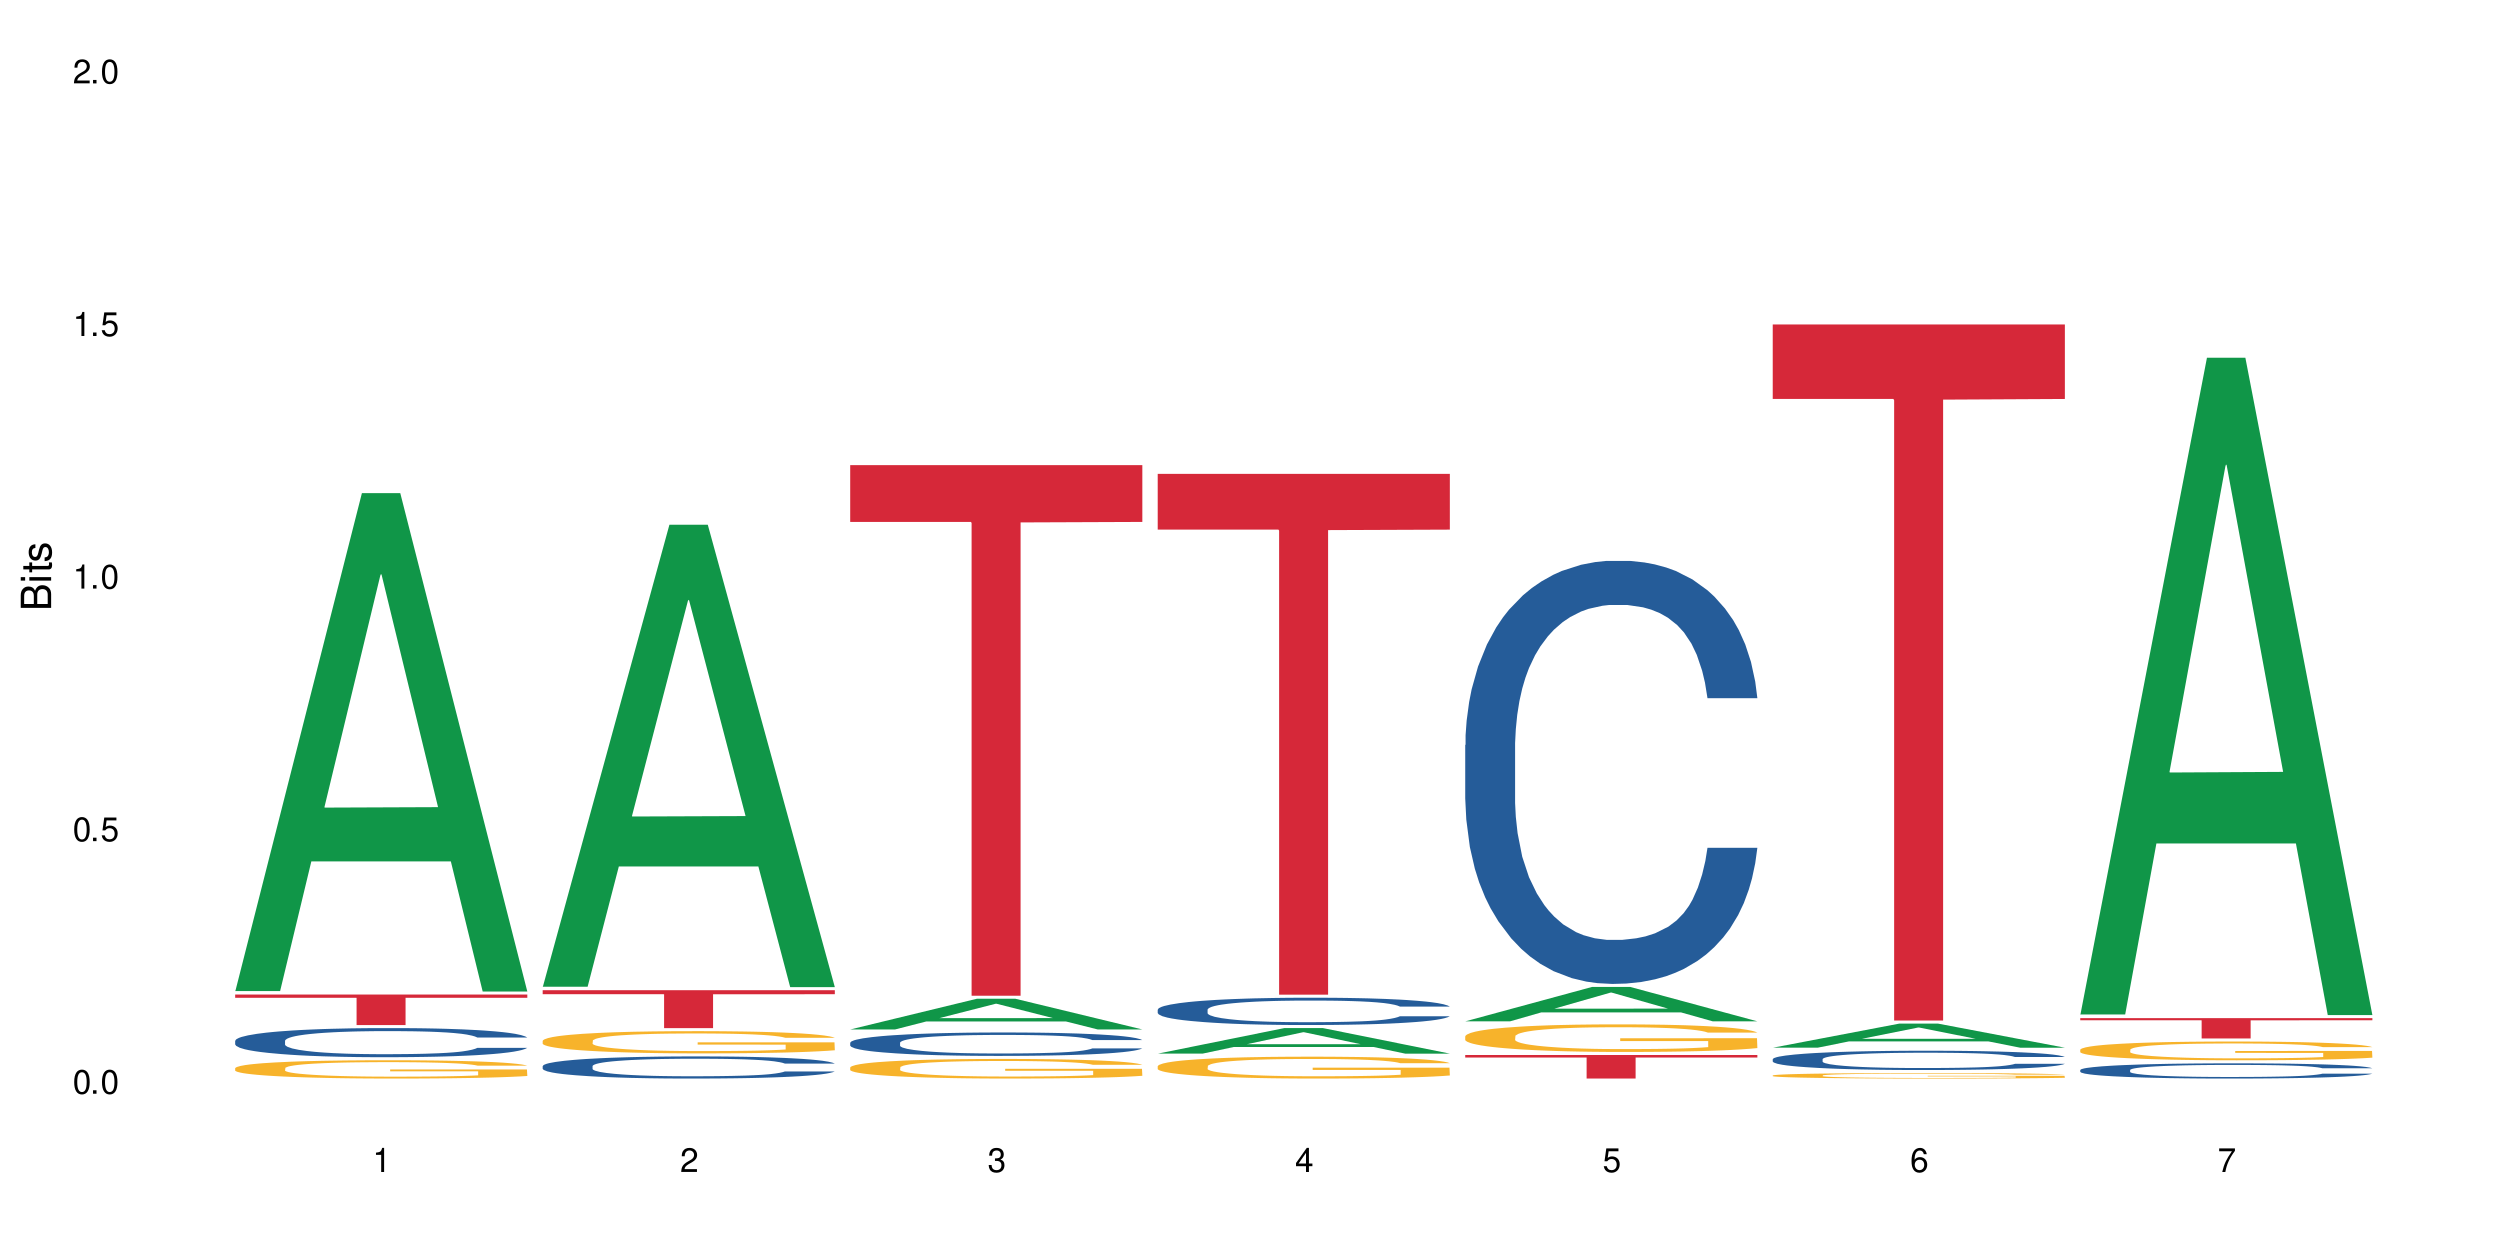 <?xml version="1.0" encoding="UTF-8"?>
<svg xmlns="http://www.w3.org/2000/svg" xmlns:xlink="http://www.w3.org/1999/xlink" width="720" height="360" viewBox="0 0 720 360">
<defs>
<g>
<g id="glyph-0-0">
</g>
<g id="glyph-0-1">
<path d="M 2.641 -6.938 C 2 -6.938 1.422 -6.656 1.078 -6.172 C 0.641 -5.562 0.406 -4.641 0.406 -3.359 C 0.406 -1.016 1.188 0.219 2.641 0.219 C 4.078 0.219 4.859 -1.016 4.859 -3.297 C 4.859 -4.641 4.656 -5.547 4.203 -6.172 C 3.844 -6.656 3.281 -6.938 2.641 -6.938 Z M 2.641 -6.188 C 3.547 -6.188 4 -5.25 4 -3.375 C 4 -1.406 3.562 -0.484 2.625 -0.484 C 1.734 -0.484 1.281 -1.438 1.281 -3.344 C 1.281 -5.25 1.734 -6.188 2.641 -6.188 Z M 2.641 -6.188 "/>
</g>
<g id="glyph-0-2">
<path d="M 1.828 -1 L 0.828 -1 L 0.828 0 L 1.828 0 Z M 1.828 -1 "/>
</g>
<g id="glyph-0-3">
<path d="M 4.562 -6.797 L 1.062 -6.797 L 0.547 -3.094 L 1.328 -3.094 C 1.719 -3.562 2.047 -3.734 2.578 -3.734 C 3.484 -3.734 4.062 -3.109 4.062 -2.094 C 4.062 -1.125 3.484 -0.531 2.578 -0.531 C 1.828 -0.531 1.375 -0.906 1.188 -1.672 L 0.328 -1.672 C 0.453 -1.109 0.547 -0.844 0.75 -0.594 C 1.125 -0.078 1.828 0.219 2.594 0.219 C 3.969 0.219 4.922 -0.781 4.922 -2.219 C 4.922 -3.562 4.031 -4.484 2.719 -4.484 C 2.25 -4.484 1.859 -4.359 1.469 -4.062 L 1.734 -5.969 L 4.562 -5.969 Z M 4.562 -6.797 "/>
</g>
<g id="glyph-0-4">
<path d="M 2.484 -4.938 L 2.484 0 L 3.328 0 L 3.328 -6.938 L 2.766 -6.938 C 2.469 -5.875 2.281 -5.734 0.984 -5.562 L 0.984 -4.938 Z M 2.484 -4.938 "/>
</g>
<g id="glyph-0-5">
<path d="M 4.859 -0.828 L 1.281 -0.828 C 1.359 -1.406 1.672 -1.781 2.5 -2.281 L 3.469 -2.828 C 4.406 -3.344 4.906 -4.062 4.906 -4.906 C 4.906 -5.484 4.672 -6.031 4.266 -6.406 C 3.859 -6.766 3.375 -6.938 2.719 -6.938 C 1.859 -6.938 1.219 -6.625 0.844 -6.031 C 0.609 -5.672 0.5 -5.234 0.484 -4.531 L 1.328 -4.531 C 1.359 -5.016 1.406 -5.281 1.531 -5.516 C 1.75 -5.938 2.188 -6.203 2.703 -6.203 C 3.469 -6.203 4.031 -5.641 4.031 -4.891 C 4.031 -4.344 3.719 -3.859 3.125 -3.516 L 2.234 -3 C 0.812 -2.172 0.406 -1.531 0.328 -0.016 L 4.859 -0.016 Z M 4.859 -0.828 "/>
</g>
<g id="glyph-0-6">
<path d="M 2.125 -3.188 L 2.578 -3.188 C 3.5 -3.188 3.984 -2.766 3.984 -1.922 C 3.984 -1.062 3.469 -0.531 2.594 -0.531 C 1.656 -0.531 1.203 -1 1.156 -2.016 L 0.312 -2.016 C 0.344 -1.453 0.438 -1.094 0.609 -0.781 C 0.953 -0.109 1.625 0.219 2.547 0.219 C 3.953 0.219 4.859 -0.625 4.859 -1.938 C 4.859 -2.828 4.516 -3.297 3.703 -3.594 C 4.344 -3.844 4.656 -4.328 4.656 -5.031 C 4.656 -6.219 3.875 -6.938 2.578 -6.938 C 1.203 -6.938 0.484 -6.172 0.453 -4.703 L 1.297 -4.703 C 1.312 -5.125 1.344 -5.359 1.453 -5.578 C 1.641 -5.969 2.062 -6.203 2.594 -6.203 C 3.344 -6.203 3.797 -5.75 3.797 -5 C 3.797 -4.516 3.609 -4.219 3.25 -4.047 C 3.016 -3.953 2.703 -3.922 2.125 -3.906 Z M 2.125 -3.188 "/>
</g>
<g id="glyph-0-7">
<path d="M 3.141 -1.672 L 3.141 0 L 3.984 0 L 3.984 -1.672 L 4.984 -1.672 L 4.984 -2.438 L 3.984 -2.438 L 3.984 -6.938 L 3.359 -6.938 L 0.266 -2.578 L 0.266 -1.672 Z M 3.141 -2.438 L 1 -2.438 L 3.141 -5.5 Z M 3.141 -2.438 "/>
</g>
<g id="glyph-0-8">
<path d="M 4.781 -5.125 C 4.609 -6.266 3.891 -6.938 2.844 -6.938 C 2.094 -6.938 1.422 -6.578 1.031 -5.953 C 0.594 -5.266 0.406 -4.422 0.406 -3.172 C 0.406 -2 0.578 -1.25 0.984 -0.641 C 1.359 -0.078 1.953 0.219 2.703 0.219 C 3.984 0.219 4.922 -0.75 4.922 -2.094 C 4.922 -3.375 4.062 -4.281 2.844 -4.281 C 2.172 -4.281 1.641 -4.031 1.281 -3.516 C 1.281 -5.234 1.828 -6.188 2.797 -6.188 C 3.391 -6.188 3.797 -5.797 3.938 -5.125 Z M 2.734 -3.531 C 3.547 -3.531 4.062 -2.953 4.062 -2.031 C 4.062 -1.156 3.484 -0.531 2.703 -0.531 C 1.922 -0.531 1.328 -1.188 1.328 -2.078 C 1.328 -2.938 1.906 -3.531 2.734 -3.531 Z M 2.734 -3.531 "/>
</g>
<g id="glyph-0-9">
<path d="M 4.984 -6.797 L 0.438 -6.797 L 0.438 -5.969 L 4.109 -5.969 C 2.5 -3.656 1.828 -2.234 1.328 0 L 2.219 0 C 2.594 -2.172 3.453 -4.047 4.984 -6.094 Z M 4.984 -6.797 "/>
</g>
<g id="glyph-1-0">
</g>
<g id="glyph-1-1">
<path d="M 0 -0.953 L 0 -4.891 C 0 -5.719 -0.234 -6.344 -0.734 -6.797 C -1.188 -7.234 -1.812 -7.469 -2.5 -7.469 C -3.547 -7.469 -4.188 -7 -4.625 -5.875 C -4.984 -6.688 -5.625 -7.094 -6.531 -7.094 C -7.172 -7.094 -7.734 -6.859 -8.141 -6.391 C -8.562 -5.922 -8.75 -5.344 -8.75 -4.5 L -8.75 -0.953 Z M -4.984 -2.062 L -7.766 -2.062 L -7.766 -4.219 C -7.766 -4.844 -7.688 -5.203 -7.453 -5.5 C -7.219 -5.812 -6.859 -5.969 -6.375 -5.969 C -5.891 -5.969 -5.531 -5.812 -5.297 -5.5 C -5.062 -5.203 -4.984 -4.844 -4.984 -4.219 Z M -0.984 -2.062 L -4 -2.062 L -4 -4.781 C -4 -5.766 -3.438 -6.359 -2.484 -6.359 C -1.547 -6.359 -0.984 -5.766 -0.984 -4.781 Z M -0.984 -2.062 "/>
</g>
<g id="glyph-1-2">
<path d="M -6.281 -1.797 L -6.281 -0.797 L 0 -0.797 L 0 -1.797 Z M -8.75 -1.797 L -8.75 -0.797 L -7.484 -0.797 L -7.484 -1.797 Z M -8.75 -1.797 "/>
</g>
<g id="glyph-1-3">
<path d="M -6.281 -3.047 L -6.281 -2.016 L -8.016 -2.016 L -8.016 -1.016 L -6.281 -1.016 L -6.281 -0.172 L -5.469 -0.172 L -5.469 -1.016 L -0.719 -1.016 C -0.078 -1.016 0.281 -1.453 0.281 -2.234 C 0.281 -2.5 0.25 -2.719 0.188 -3.047 L -0.641 -3.047 C -0.609 -2.906 -0.594 -2.766 -0.594 -2.562 C -0.594 -2.141 -0.719 -2.016 -1.156 -2.016 L -5.469 -2.016 L -5.469 -3.047 Z M -6.281 -3.047 "/>
</g>
<g id="glyph-1-4">
<path d="M -4.531 -5.25 C -5.766 -5.25 -6.469 -4.422 -6.469 -2.969 C -6.469 -1.516 -5.719 -0.562 -4.547 -0.562 C -3.562 -0.562 -3.094 -1.062 -2.734 -2.562 L -2.516 -3.484 C -2.344 -4.188 -2.094 -4.469 -1.641 -4.469 C -1.047 -4.469 -0.641 -3.875 -0.641 -3 C -0.641 -2.453 -0.797 -2 -1.062 -1.75 C -1.25 -1.594 -1.422 -1.531 -1.875 -1.469 L -1.875 -0.406 C -0.422 -0.453 0.281 -1.266 0.281 -2.922 C 0.281 -4.5 -0.5 -5.516 -1.719 -5.516 C -2.656 -5.516 -3.172 -4.984 -3.469 -3.734 L -3.703 -2.766 C -3.891 -1.953 -4.156 -1.609 -4.594 -1.609 C -5.188 -1.609 -5.547 -2.125 -5.547 -2.938 C -5.547 -3.75 -5.203 -4.172 -4.531 -4.203 Z M -4.531 -5.25 "/>
</g>
</g>
</defs>
<rect x="-72" y="-36" width="864" height="432" fill="rgb(100%, 100%, 100%)" fill-opacity="1"/>
<path fill-rule="nonzero" fill="rgb(6.275%, 58.824%, 28.235%)" fill-opacity="1" d="M 67.73 285.418 L 67.82 285.285 L 104.227 142.031 L 115.281 142.031 L 151.867 285.555 L 139.012 285.555 L 129.844 248.09 L 89.664 248.09 L 80.676 285.418 L 67.73 285.418 L 93.527 232.59 L 126.156 232.457 L 109.887 165.48 L 109.707 165.344 L 109.527 165.75 L 93.438 232.457 L 93.527 232.59 Z M 67.73 285.418 "/>
<path fill-rule="nonzero" fill="rgb(14.51%, 36.078%, 60%)" fill-opacity="1" d="M 67.73 299.738 L 67.832 299.73 L 67.832 299.547 L 68.141 299.258 L 68.859 298.891 L 69.578 298.637 L 71.426 298.184 L 73.988 297.746 L 76.656 297.41 L 78.605 297.211 L 80.352 297.059 L 84.352 296.773 L 86.918 296.629 L 89.688 296.5 L 93.074 296.367 L 95.535 296.293 L 101.078 296.168 L 105.18 296.117 L 108.363 296.094 L 115.238 296.094 L 119.34 296.121 L 122.316 296.16 L 125.598 296.223 L 128.371 296.293 L 133.191 296.461 L 137.5 296.676 L 139.449 296.797 L 142.527 297.035 L 144.891 297.266 L 146.531 297.465 L 148.379 297.746 L 150.02 298.094 L 151.25 298.484 L 151.867 298.812 L 137.5 298.812 L 136.785 298.508 L 135.961 298.27 L 134.422 297.953 L 132.883 297.73 L 130.73 297.512 L 128.781 297.363 L 126.113 297.219 L 123.754 297.125 L 121.289 297.059 L 118.93 297.012 L 114.414 296.965 L 109.184 296.965 L 107.234 296.98 L 103.23 297.043 L 101.078 297.098 L 98 297.203 L 95.844 297.305 L 93.281 297.457 L 91.535 297.586 L 89.379 297.785 L 87.84 297.961 L 86.098 298.215 L 85.07 298.406 L 84.148 298.621 L 83.328 298.875 L 82.711 299.141 L 82.301 299.426 L 82.094 299.703 L 82.094 300.891 L 82.301 301.164 L 82.812 301.488 L 84.148 301.953 L 86.098 302.359 L 88.355 302.684 L 90.508 302.914 L 91.742 303.02 L 93.383 303.141 L 95.945 303.297 L 99.641 303.449 L 101.797 303.512 L 105.078 303.57 L 108.465 303.602 L 112.98 303.602 L 116.98 303.57 L 119.648 303.535 L 122.418 303.473 L 126.215 303.34 L 128.574 303.219 L 130.629 303.074 L 132.168 302.93 L 133.191 302.805 L 134.73 302.566 L 135.961 302.309 L 136.887 302.039 L 137.5 301.777 L 151.867 301.777 L 151.25 302.086 L 150.328 302.383 L 149.402 302.605 L 147.969 302.875 L 146.324 303.113 L 143.965 303.379 L 142.016 303.555 L 139.449 303.746 L 137.09 303.895 L 134.527 304.023 L 130.73 304.176 L 128.266 304.254 L 125.598 304.324 L 122.418 304.383 L 118.418 304.438 L 114.109 304.469 L 110.105 304.477 L 105.797 304.461 L 102.617 304.43 L 98.41 304.359 L 93.176 304.223 L 89.379 304.078 L 86.406 303.934 L 83.84 303.777 L 80.969 303.57 L 77.273 303.234 L 75.016 302.973 L 73.477 302.758 L 71.734 302.461 L 70.5 302.191 L 69.066 301.762 L 68.039 301.219 L 67.73 300.797 Z M 67.73 299.738 "/>
<path fill-rule="nonzero" fill="rgb(96.863%, 70.196%, 16.863%)" fill-opacity="1" d="M 67.73 307.609 L 67.832 307.602 L 67.832 307.508 L 68.242 307.289 L 69.27 306.992 L 70.605 306.746 L 72.039 306.551 L 72.965 306.453 L 74.504 306.309 L 75.836 306.199 L 79.223 305.984 L 83.531 305.781 L 85.891 305.695 L 88.559 305.613 L 92.355 305.523 L 94.102 305.488 L 99.438 305.41 L 105.488 305.363 L 112.16 305.348 L 115.238 305.352 L 119.441 305.371 L 125.188 305.426 L 128.473 305.473 L 131.039 305.523 L 133.707 305.586 L 136.988 305.68 L 140.066 305.797 L 142.527 305.91 L 144.992 306.055 L 147.043 306.211 L 148.789 306.379 L 150.328 306.582 L 151.25 306.75 L 151.867 306.918 L 137.605 306.918 L 136.785 306.75 L 135.859 306.621 L 134.32 306.461 L 132.781 306.344 L 131.242 306.254 L 128.371 306.129 L 125.906 306.051 L 122.828 305.984 L 119.855 305.941 L 116.469 305.91 L 114.414 305.902 L 108.977 305.902 L 104.055 305.938 L 101.18 305.973 L 99.129 306.012 L 96.254 306.086 L 94.512 306.145 L 93.484 306.18 L 90.406 306.332 L 88.355 306.465 L 87.227 306.559 L 85.789 306.703 L 84.762 306.832 L 83.633 307.023 L 83.02 307.168 L 82.199 307.496 L 82.094 308.363 L 82.402 308.547 L 83.02 308.746 L 83.84 308.918 L 85.07 309.102 L 86.301 309.242 L 88.457 309.43 L 90.305 309.555 L 91.742 309.637 L 94.512 309.766 L 95.641 309.809 L 98.309 309.898 L 101.078 309.965 L 104.465 310.023 L 107.027 310.051 L 111.133 310.074 L 116.363 310.074 L 122.52 310.047 L 126.422 310.008 L 129.09 309.969 L 130.832 309.934 L 132.988 309.883 L 134.527 309.832 L 135.961 309.781 L 137.707 309.699 L 137.707 308.547 L 112.363 308.543 L 112.363 308.004 L 151.762 308 L 151.867 309.883 L 149.711 310.012 L 147.043 310.137 L 144.48 310.234 L 141.812 310.316 L 138.016 310.406 L 134.938 310.465 L 130.215 310.531 L 125.906 310.574 L 121.395 310.605 L 117.391 310.621 L 112.672 310.625 L 108.465 310.613 L 103.949 310.586 L 100.359 310.547 L 97.074 310.5 L 93.793 310.438 L 89.688 310.336 L 87.02 310.254 L 84.25 310.152 L 81.48 310.031 L 79.016 309.902 L 77.375 309.801 L 75.734 309.684 L 73.988 309.539 L 72.348 309.375 L 71.117 309.227 L 69.988 309.059 L 69.168 308.898 L 68.348 308.684 L 67.938 308.508 L 67.73 308.359 Z M 67.73 307.609 "/>
<path fill-rule="nonzero" fill="rgb(83.922%, 15.686%, 22.353%)" fill-opacity="1" d="M 67.73 286.426 L 151.867 286.426 L 151.867 287.367 L 116.801 287.375 L 116.801 295.219 L 102.695 295.219 L 102.695 287.383 L 102.488 287.367 L 67.73 287.367 Z M 67.73 286.426 "/>
<path fill-rule="nonzero" fill="rgb(6.275%, 58.824%, 28.235%)" fill-opacity="1" d="M 156.293 284.172 L 156.383 284.043 L 192.789 151.129 L 203.844 151.129 L 240.43 284.297 L 227.574 284.297 L 218.406 249.535 L 178.227 249.535 L 169.238 284.172 L 156.293 284.172 L 182.094 235.152 L 214.723 235.027 L 198.453 172.883 L 198.273 172.758 L 198.094 173.133 L 182.004 235.027 L 182.094 235.152 Z M 156.293 284.172 "/>
<path fill-rule="nonzero" fill="rgb(14.51%, 36.078%, 60%)" fill-opacity="1" d="M 156.293 307.023 L 156.398 307.016 L 156.398 306.879 L 156.703 306.656 L 157.422 306.375 L 158.141 306.184 L 159.988 305.84 L 162.555 305.508 L 165.223 305.254 L 167.172 305.102 L 168.914 304.984 L 172.918 304.77 L 175.48 304.656 L 178.25 304.559 L 181.637 304.461 L 184.102 304.402 L 189.641 304.309 L 193.746 304.266 L 196.926 304.25 L 203.801 304.25 L 207.902 304.273 L 210.879 304.301 L 214.164 304.348 L 216.934 304.402 L 221.754 304.531 L 226.066 304.691 L 228.016 304.785 L 231.094 304.965 L 233.453 305.141 L 235.094 305.293 L 236.941 305.508 L 238.582 305.77 L 239.812 306.066 L 240.43 306.316 L 226.066 306.316 L 225.348 306.086 L 224.527 305.906 L 222.988 305.664 L 221.449 305.496 L 219.293 305.328 L 217.344 305.219 L 214.676 305.105 L 212.316 305.035 L 209.855 304.984 L 207.492 304.949 L 202.98 304.914 L 197.746 304.914 L 195.797 304.926 L 191.797 304.973 L 189.641 305.012 L 186.562 305.094 L 184.406 305.172 L 181.844 305.285 L 180.098 305.387 L 177.945 305.539 L 176.406 305.672 L 174.66 305.863 L 173.633 306.008 L 172.711 306.172 L 171.891 306.363 L 171.273 306.57 L 170.863 306.785 L 170.66 306.992 L 170.66 307.898 L 170.863 308.105 L 171.379 308.352 L 172.711 308.707 L 174.66 309.016 L 176.918 309.262 L 179.074 309.434 L 180.305 309.516 L 181.945 309.609 L 184.512 309.727 L 188.203 309.844 L 190.359 309.891 L 193.641 309.938 L 197.027 309.961 L 201.543 309.961 L 205.543 309.938 L 208.211 309.906 L 210.98 309.859 L 214.777 309.762 L 217.137 309.668 L 219.191 309.559 L 220.73 309.445 L 221.754 309.355 L 223.293 309.172 L 224.527 308.977 L 225.449 308.77 L 226.066 308.574 L 240.43 308.574 L 239.812 308.805 L 238.891 309.035 L 237.969 309.203 L 236.531 309.406 L 234.891 309.586 L 232.527 309.789 L 230.578 309.926 L 228.016 310.07 L 225.656 310.18 L 223.09 310.281 L 219.293 310.398 L 216.832 310.457 L 214.164 310.508 L 210.98 310.555 L 206.98 310.594 L 202.672 310.617 L 198.668 310.625 L 194.359 310.613 L 191.18 310.59 L 186.973 310.535 L 181.738 310.434 L 177.945 310.32 L 174.969 310.211 L 172.402 310.094 L 169.531 309.938 L 165.836 309.68 L 163.578 309.48 L 162.039 309.32 L 160.297 309.09 L 159.066 308.887 L 157.629 308.562 L 156.602 308.148 L 156.293 307.828 Z M 156.293 307.023 "/>
<path fill-rule="nonzero" fill="rgb(96.863%, 70.196%, 16.863%)" fill-opacity="1" d="M 156.293 299.715 L 156.398 299.711 L 156.398 299.594 L 156.809 299.328 L 157.832 298.965 L 159.168 298.668 L 160.605 298.434 L 161.527 298.312 L 163.066 298.137 L 164.398 298.008 L 167.785 297.742 L 172.094 297.5 L 174.457 297.395 L 177.121 297.293 L 180.918 297.184 L 182.664 297.141 L 188 297.047 L 194.051 296.988 L 200.723 296.973 L 203.801 296.977 L 208.008 297 L 213.754 297.066 L 217.035 297.125 L 219.602 297.184 L 222.27 297.258 L 225.551 297.375 L 228.629 297.516 L 231.094 297.656 L 233.555 297.832 L 235.605 298.02 L 237.352 298.223 L 238.891 298.469 L 239.812 298.676 L 240.43 298.879 L 226.168 298.879 L 225.348 298.676 L 224.422 298.516 L 222.883 298.324 L 221.344 298.184 L 219.805 298.07 L 216.934 297.918 L 214.473 297.824 L 211.395 297.742 L 208.418 297.691 L 205.031 297.656 L 202.98 297.645 L 197.543 297.645 L 192.617 297.684 L 189.742 297.73 L 187.691 297.777 L 184.816 297.867 L 183.074 297.938 L 182.047 297.984 L 178.969 298.164 L 176.918 298.328 L 175.789 298.441 L 174.352 298.617 L 173.328 298.773 L 172.199 299.008 L 171.582 299.184 L 170.762 299.582 L 170.66 300.633 L 170.965 300.855 L 171.582 301.098 L 172.402 301.305 L 173.633 301.527 L 174.867 301.699 L 177.02 301.926 L 178.867 302.078 L 180.305 302.18 L 183.074 302.336 L 184.203 302.391 L 186.871 302.496 L 189.641 302.574 L 193.027 302.645 L 195.59 302.68 L 199.695 302.711 L 204.93 302.711 L 211.086 302.676 L 214.984 302.629 L 217.652 302.582 L 219.395 302.539 L 221.551 302.477 L 223.09 302.418 L 224.527 302.355 L 226.27 302.254 L 226.27 300.855 L 200.926 300.852 L 200.926 300.195 L 240.328 300.188 L 240.43 302.477 L 238.273 302.633 L 235.605 302.785 L 233.043 302.902 L 230.375 303.004 L 226.578 303.113 L 223.5 303.184 L 218.781 303.266 L 214.473 303.32 L 209.957 303.355 L 205.953 303.371 L 201.234 303.379 L 197.027 303.367 L 192.512 303.332 L 188.922 303.285 L 185.641 303.227 L 182.355 303.148 L 178.25 303.027 L 175.582 302.926 L 172.812 302.805 L 170.043 302.656 L 167.582 302.5 L 165.938 302.379 L 164.297 302.238 L 162.555 302.062 L 160.91 301.863 L 159.68 301.68 L 158.551 301.477 L 157.73 301.285 L 156.91 301.02 L 156.5 300.809 L 156.293 300.629 Z M 156.293 299.715 "/>
<path fill-rule="nonzero" fill="rgb(83.922%, 15.686%, 22.353%)" fill-opacity="1" d="M 156.293 285.168 L 240.43 285.168 L 240.43 286.336 L 205.363 286.348 L 205.363 296.098 L 191.258 296.098 L 191.258 286.359 L 191.051 286.336 L 156.293 286.336 Z M 156.293 285.168 "/>
<path fill-rule="nonzero" fill="rgb(6.275%, 58.824%, 28.235%)" fill-opacity="1" d="M 244.859 296.477 L 244.949 296.469 L 281.352 287.637 L 292.41 287.637 L 328.992 296.484 L 316.141 296.484 L 306.969 294.176 L 266.789 294.176 L 257.801 296.477 L 244.859 296.477 L 270.656 293.223 L 303.285 293.211 L 287.016 289.082 L 286.836 289.074 L 286.656 289.102 L 270.566 293.211 L 270.656 293.223 Z M 244.859 296.477 "/>
<path fill-rule="nonzero" fill="rgb(14.51%, 36.078%, 60%)" fill-opacity="1" d="M 244.859 300.293 L 244.961 300.285 L 244.961 300.137 L 245.27 299.902 L 245.988 299.609 L 246.703 299.406 L 248.551 299.039 L 251.117 298.691 L 253.785 298.418 L 255.734 298.258 L 257.477 298.137 L 261.48 297.906 L 264.043 297.789 L 266.816 297.684 L 270.199 297.578 L 272.664 297.52 L 278.203 297.418 L 282.309 297.375 L 285.488 297.359 L 292.363 297.359 L 296.469 297.383 L 299.441 297.414 L 302.727 297.465 L 305.496 297.52 L 310.32 297.652 L 314.629 297.828 L 316.578 297.926 L 319.656 298.117 L 322.016 298.301 L 323.656 298.461 L 325.504 298.691 L 327.145 298.969 L 328.379 299.281 L 328.992 299.547 L 314.629 299.547 L 313.91 299.301 L 313.09 299.109 L 311.551 298.855 L 310.012 298.676 L 307.855 298.5 L 305.906 298.383 L 303.238 298.266 L 300.879 298.191 L 298.418 298.137 L 296.059 298.098 L 291.543 298.062 L 286.309 298.062 L 284.359 298.074 L 280.359 298.121 L 278.203 298.164 L 275.125 298.25 L 272.973 298.332 L 270.406 298.457 L 268.66 298.559 L 266.508 298.719 L 264.969 298.863 L 263.223 299.066 L 262.199 299.219 L 261.273 299.391 L 260.453 299.594 L 259.84 299.812 L 259.426 300.039 L 259.223 300.262 L 259.223 301.215 L 259.426 301.438 L 259.941 301.699 L 261.273 302.074 L 263.223 302.398 L 265.48 302.66 L 267.637 302.844 L 268.867 302.93 L 270.508 303.027 L 273.074 303.152 L 276.77 303.277 L 278.922 303.324 L 282.207 303.375 L 285.59 303.398 L 290.105 303.398 L 294.109 303.375 L 296.773 303.344 L 299.547 303.293 L 303.344 303.188 L 305.703 303.09 L 307.754 302.973 L 309.293 302.855 L 310.32 302.758 L 311.859 302.566 L 313.09 302.355 L 314.012 302.141 L 314.629 301.934 L 328.992 301.934 L 328.379 302.18 L 327.453 302.418 L 326.531 302.598 L 325.094 302.812 L 323.453 303.004 L 321.094 303.219 L 319.145 303.363 L 316.578 303.516 L 314.219 303.633 L 311.652 303.738 L 307.855 303.859 L 305.395 303.922 L 302.727 303.977 L 299.547 304.027 L 295.543 304.07 L 291.234 304.094 L 287.234 304.102 L 282.926 304.09 L 279.742 304.066 L 275.535 304.008 L 270.305 303.898 L 266.508 303.781 L 263.531 303.664 L 260.965 303.539 L 258.094 303.375 L 254.398 303.102 L 252.145 302.895 L 250.605 302.723 L 248.859 302.48 L 247.629 302.266 L 246.191 301.918 L 245.164 301.48 L 244.859 301.145 Z M 244.859 300.293 "/>
<path fill-rule="nonzero" fill="rgb(96.863%, 70.196%, 16.863%)" fill-opacity="1" d="M 244.859 307.395 L 244.961 307.387 L 244.961 307.285 L 245.371 307.055 L 246.398 306.734 L 247.73 306.469 L 249.168 306.266 L 250.09 306.156 L 251.629 306 L 252.965 305.887 L 256.348 305.656 L 260.66 305.438 L 263.02 305.344 L 265.688 305.258 L 269.484 305.16 L 271.227 305.125 L 276.562 305.039 L 282.617 304.988 L 289.285 304.973 L 292.363 304.98 L 296.57 305 L 302.316 305.055 L 305.598 305.109 L 308.164 305.16 L 310.832 305.227 L 314.117 305.328 L 317.195 305.453 L 319.656 305.578 L 322.117 305.73 L 324.172 305.898 L 325.914 306.078 L 327.453 306.293 L 328.379 306.477 L 328.992 306.656 L 314.73 306.656 L 313.91 306.477 L 312.988 306.336 L 311.449 306.164 L 309.91 306.043 L 308.371 305.945 L 305.496 305.809 L 303.035 305.727 L 299.957 305.656 L 296.98 305.609 L 293.594 305.578 L 291.543 305.566 L 286.105 305.566 L 281.18 305.602 L 278.309 305.645 L 276.254 305.688 L 273.383 305.762 L 271.637 305.824 L 270.613 305.867 L 267.535 306.027 L 265.48 306.172 L 264.352 306.27 L 262.918 306.422 L 261.891 306.562 L 260.762 306.77 L 260.145 306.926 L 259.324 307.273 L 259.223 308.203 L 259.531 308.398 L 260.145 308.613 L 260.965 308.797 L 262.199 308.992 L 263.43 309.145 L 265.582 309.344 L 267.43 309.48 L 268.867 309.566 L 271.637 309.707 L 272.766 309.754 L 275.434 309.844 L 278.203 309.918 L 281.59 309.98 L 284.156 310.012 L 288.258 310.035 L 293.492 310.035 L 299.648 310.004 L 303.547 309.965 L 306.215 309.922 L 307.961 309.887 L 310.113 309.828 L 311.652 309.777 L 313.09 309.723 L 314.832 309.633 L 314.832 308.398 L 289.492 308.395 L 289.492 307.816 L 328.891 307.812 L 328.992 309.828 L 326.84 309.969 L 324.172 310.102 L 321.605 310.207 L 318.938 310.293 L 315.141 310.391 L 312.062 310.453 L 307.344 310.527 L 303.035 310.574 L 298.52 310.602 L 294.52 310.617 L 289.797 310.625 L 285.59 310.613 L 281.078 310.582 L 277.484 310.543 L 274.203 310.488 L 270.918 310.422 L 266.816 310.316 L 264.148 310.227 L 261.379 310.117 L 258.605 309.988 L 256.145 309.852 L 254.504 309.742 L 252.859 309.617 L 251.117 309.465 L 249.477 309.289 L 248.242 309.129 L 247.113 308.945 L 246.293 308.777 L 245.473 308.543 L 245.062 308.359 L 244.859 308.199 Z M 244.859 307.395 "/>
<path fill-rule="nonzero" fill="rgb(83.922%, 15.686%, 22.353%)" fill-opacity="1" d="M 244.859 133.953 L 328.992 133.953 L 328.992 150.312 L 293.93 150.457 L 293.93 286.766 L 279.82 286.766 L 279.82 150.598 L 279.617 150.312 L 244.859 150.312 Z M 244.859 133.953 "/>
<path fill-rule="nonzero" fill="rgb(6.275%, 58.824%, 28.235%)" fill-opacity="1" d="M 333.422 303.441 L 333.512 303.434 L 369.914 296.082 L 380.973 296.082 L 417.555 303.449 L 404.703 303.449 L 395.535 301.527 L 355.355 301.527 L 346.363 303.441 L 333.422 303.441 L 359.219 300.73 L 391.848 300.723 L 375.578 297.285 L 375.398 297.277 L 375.219 297.297 L 359.129 300.723 L 359.219 300.73 Z M 333.422 303.441 "/>
<path fill-rule="nonzero" fill="rgb(14.51%, 36.078%, 60%)" fill-opacity="1" d="M 333.422 290.766 L 333.523 290.758 L 333.523 290.586 L 333.832 290.312 L 334.551 289.969 L 335.27 289.73 L 337.113 289.309 L 339.68 288.898 L 342.348 288.582 L 344.297 288.395 L 346.043 288.25 L 350.043 287.984 L 352.609 287.848 L 355.379 287.727 L 358.766 287.605 L 361.227 287.531 L 366.766 287.418 L 370.871 287.367 L 374.051 287.348 L 380.926 287.348 L 385.031 287.375 L 388.008 287.41 L 391.289 287.469 L 394.059 287.531 L 398.883 287.691 L 403.191 287.891 L 405.141 288.008 L 408.219 288.23 L 410.578 288.445 L 412.223 288.633 L 414.066 288.898 L 415.711 289.223 L 416.941 289.59 L 417.555 289.898 L 403.191 289.898 L 402.473 289.609 L 401.652 289.387 L 400.113 289.094 L 398.574 288.883 L 396.422 288.676 L 394.469 288.539 L 391.805 288.402 L 389.441 288.316 L 386.98 288.25 L 384.621 288.207 L 380.105 288.164 L 374.875 288.164 L 372.922 288.18 L 368.922 288.238 L 366.766 288.289 L 363.688 288.387 L 361.535 288.48 L 358.969 288.625 L 357.227 288.746 L 355.07 288.934 L 353.531 289.098 L 351.789 289.336 L 350.762 289.516 L 349.836 289.719 L 349.016 289.953 L 348.402 290.207 L 347.992 290.473 L 347.785 290.73 L 347.785 291.844 L 347.992 292.102 L 348.504 292.406 L 349.836 292.844 L 351.789 293.223 L 354.043 293.527 L 356.199 293.742 L 357.43 293.844 L 359.07 293.957 L 361.637 294.102 L 365.332 294.246 L 367.484 294.301 L 370.77 294.359 L 374.156 294.387 L 378.668 294.387 L 382.672 294.359 L 385.34 294.324 L 388.109 294.266 L 391.906 294.145 L 394.266 294.031 L 396.316 293.895 L 397.855 293.758 L 398.883 293.641 L 400.422 293.418 L 401.652 293.176 L 402.578 292.922 L 403.191 292.68 L 417.555 292.68 L 416.941 292.965 L 416.016 293.246 L 415.094 293.453 L 413.656 293.707 L 412.016 293.93 L 409.656 294.18 L 407.707 294.344 L 405.141 294.523 L 402.781 294.66 L 400.215 294.785 L 396.422 294.926 L 393.957 295 L 391.289 295.062 L 388.109 295.121 L 384.109 295.172 L 379.797 295.199 L 375.797 295.207 L 371.488 295.195 L 368.305 295.164 L 364.102 295.102 L 358.867 294.973 L 355.07 294.836 L 352.094 294.699 L 349.531 294.555 L 346.656 294.359 L 342.965 294.043 L 340.707 293.801 L 339.168 293.598 L 337.422 293.316 L 336.191 293.066 L 334.754 292.664 L 333.73 292.152 L 333.422 291.758 Z M 333.422 290.766 "/>
<path fill-rule="nonzero" fill="rgb(96.863%, 70.196%, 16.863%)" fill-opacity="1" d="M 333.422 307.02 L 333.523 307.016 L 333.523 306.898 L 333.934 306.641 L 334.961 306.285 L 336.293 305.992 L 337.73 305.762 L 338.652 305.641 L 340.191 305.465 L 341.527 305.34 L 344.914 305.082 L 349.223 304.84 L 351.582 304.734 L 354.25 304.637 L 358.047 304.527 L 359.789 304.488 L 365.125 304.395 L 371.18 304.34 L 377.848 304.32 L 380.926 304.328 L 385.133 304.352 L 390.879 304.414 L 394.164 304.473 L 396.727 304.527 L 399.395 304.602 L 402.68 304.719 L 405.758 304.855 L 408.219 304.996 L 410.684 305.168 L 412.734 305.352 L 414.477 305.555 L 416.016 305.793 L 416.941 305.996 L 417.555 306.199 L 403.293 306.199 L 402.473 305.996 L 401.551 305.84 L 400.012 305.652 L 398.473 305.512 L 396.934 305.402 L 394.059 305.254 L 391.598 305.16 L 388.52 305.082 L 385.543 305.027 L 382.156 304.996 L 380.105 304.984 L 374.668 304.984 L 369.742 305.023 L 366.871 305.07 L 364.816 305.117 L 361.945 305.203 L 360.199 305.27 L 359.176 305.316 L 356.098 305.496 L 354.043 305.656 L 352.914 305.766 L 351.48 305.938 L 350.453 306.094 L 349.324 306.324 L 348.711 306.496 L 347.887 306.887 L 347.785 307.926 L 348.094 308.145 L 348.711 308.379 L 349.531 308.586 L 350.762 308.805 L 351.992 308.973 L 354.148 309.195 L 355.992 309.348 L 357.43 309.445 L 360.199 309.598 L 361.328 309.652 L 363.996 309.754 L 366.766 309.836 L 370.152 309.906 L 372.719 309.938 L 376.824 309.969 L 382.055 309.969 L 388.211 309.934 L 392.109 309.887 L 394.777 309.84 L 396.523 309.801 L 398.676 309.738 L 400.215 309.68 L 401.652 309.617 L 403.398 309.52 L 403.398 308.145 L 378.055 308.137 L 378.055 307.492 L 417.453 307.488 L 417.555 309.738 L 415.402 309.895 L 412.734 310.043 L 410.168 310.156 L 407.5 310.254 L 403.703 310.363 L 400.625 310.434 L 395.906 310.516 L 391.598 310.566 L 387.082 310.602 L 383.082 310.617 L 378.363 310.625 L 374.156 310.613 L 369.641 310.578 L 366.051 310.531 L 362.766 310.473 L 359.484 310.398 L 355.379 310.277 L 352.711 310.18 L 349.941 310.059 L 347.172 309.918 L 344.707 309.762 L 343.066 309.641 L 341.426 309.5 L 339.68 309.328 L 338.039 309.133 L 336.809 308.953 L 335.68 308.754 L 334.859 308.562 L 334.035 308.305 L 333.625 308.098 L 333.422 307.918 Z M 333.422 307.02 "/>
<path fill-rule="nonzero" fill="rgb(83.922%, 15.686%, 22.353%)" fill-opacity="1" d="M 333.422 136.473 L 417.555 136.473 L 417.555 152.531 L 382.492 152.672 L 382.492 286.473 L 368.383 286.473 L 368.383 152.812 L 368.18 152.531 L 333.422 152.531 Z M 333.422 136.473 "/>
<path fill-rule="nonzero" fill="rgb(6.275%, 58.824%, 28.235%)" fill-opacity="1" d="M 421.984 294.137 L 422.074 294.129 L 458.48 284.246 L 469.535 284.246 L 506.121 294.145 L 493.266 294.145 L 484.098 291.562 L 443.918 291.562 L 434.93 294.137 L 421.984 294.137 L 447.781 290.492 L 480.41 290.484 L 464.141 285.863 L 463.961 285.855 L 463.781 285.883 L 447.691 290.484 L 447.781 290.492 Z M 421.984 294.137 "/>
<path fill-rule="nonzero" fill="rgb(14.51%, 36.078%, 60%)" fill-opacity="1" d="M 421.984 214.551 L 422.086 214.438 L 422.086 211.766 L 422.395 207.535 L 423.113 202.191 L 423.832 198.516 L 425.68 191.945 L 428.242 185.598 L 430.91 180.695 L 432.859 177.801 L 434.605 175.574 L 438.605 171.453 L 441.172 169.336 L 443.941 167.445 L 447.328 165.551 L 449.789 164.438 L 455.332 162.656 L 459.434 161.875 L 462.617 161.543 L 469.488 161.543 L 473.594 161.988 L 476.57 162.543 L 479.852 163.434 L 482.625 164.438 L 487.445 166.887 L 491.754 170.004 L 493.703 171.789 L 496.781 175.238 L 499.145 178.582 L 500.785 181.477 L 502.633 185.598 L 504.273 190.609 L 505.504 196.289 L 506.121 201.074 L 491.754 201.074 L 491.035 196.621 L 490.215 193.168 L 488.676 188.602 L 487.137 185.375 L 484.984 182.145 L 483.035 180.027 L 480.367 177.914 L 478.008 176.574 L 475.543 175.574 L 473.184 174.906 L 468.668 174.238 L 463.438 174.238 L 461.488 174.461 L 457.484 175.352 L 455.332 176.129 L 452.254 177.691 L 450.098 179.137 L 447.531 181.363 L 445.789 183.258 L 443.633 186.152 L 442.094 188.715 L 440.352 192.391 L 439.324 195.172 L 438.402 198.293 L 437.582 201.965 L 436.965 205.863 L 436.555 209.984 L 436.348 213.992 L 436.348 231.254 L 436.555 235.266 L 437.066 239.941 L 438.402 246.734 L 440.352 252.637 L 442.609 257.312 L 444.762 260.656 L 445.992 262.215 L 447.637 263.996 L 450.199 266.223 L 453.895 268.449 L 456.051 269.34 L 459.332 270.23 L 462.719 270.676 L 467.234 270.676 L 471.234 270.23 L 473.902 269.676 L 476.672 268.785 L 480.469 266.891 L 482.828 265.109 L 484.879 262.992 L 486.418 260.879 L 487.445 259.098 L 488.984 255.645 L 490.215 251.855 L 491.141 247.961 L 491.754 244.172 L 506.121 244.172 L 505.504 248.629 L 504.582 252.973 L 503.656 256.199 L 502.223 260.098 L 500.578 263.551 L 498.219 267.449 L 496.27 270.008 L 493.703 272.793 L 491.344 274.91 L 488.781 276.801 L 484.984 279.031 L 482.52 280.145 L 479.852 281.145 L 476.672 282.035 L 472.672 282.816 L 468.363 283.262 L 464.359 283.375 L 460.051 283.148 L 456.871 282.703 L 452.664 281.703 L 447.43 279.699 L 443.633 277.582 L 440.66 275.465 L 438.094 273.238 L 435.219 270.23 L 431.527 265.332 L 429.27 261.547 L 427.73 258.43 L 425.984 254.086 L 424.754 250.188 L 423.32 243.949 L 422.293 236.043 L 421.984 229.918 Z M 421.984 214.551 "/>
<path fill-rule="nonzero" fill="rgb(96.863%, 70.196%, 16.863%)" fill-opacity="1" d="M 421.984 298.422 L 422.086 298.414 L 422.086 298.27 L 422.496 297.941 L 423.523 297.492 L 424.859 297.121 L 426.293 296.832 L 427.219 296.68 L 428.758 296.461 L 430.09 296.301 L 433.477 295.977 L 437.785 295.672 L 440.145 295.539 L 442.812 295.418 L 446.609 295.277 L 448.355 295.227 L 453.688 295.113 L 459.742 295.039 L 466.41 295.02 L 469.488 295.023 L 473.695 295.055 L 479.441 295.133 L 482.727 295.207 L 485.293 295.277 L 487.957 295.375 L 491.242 295.52 L 494.32 295.691 L 496.781 295.867 L 499.246 296.086 L 501.297 296.316 L 503.043 296.57 L 504.582 296.875 L 505.504 297.129 L 506.121 297.383 L 491.859 297.383 L 491.035 297.129 L 490.113 296.934 L 488.574 296.695 L 487.035 296.52 L 485.496 296.383 L 482.625 296.195 L 480.16 296.078 L 477.082 295.977 L 474.105 295.91 L 470.723 295.867 L 468.668 295.852 L 463.23 295.852 L 458.305 295.902 L 455.434 295.961 L 453.383 296.02 L 450.508 296.129 L 448.766 296.215 L 447.738 296.273 L 444.66 296.5 L 442.609 296.703 L 441.48 296.84 L 440.043 297.059 L 439.016 297.254 L 437.887 297.543 L 437.273 297.762 L 436.453 298.254 L 436.348 299.562 L 436.656 299.836 L 437.273 300.133 L 438.094 300.395 L 439.324 300.672 L 440.555 300.883 L 442.711 301.164 L 444.559 301.352 L 445.992 301.477 L 448.766 301.672 L 449.895 301.738 L 452.562 301.867 L 455.332 301.969 L 458.715 302.059 L 461.281 302.102 L 465.387 302.137 L 470.617 302.137 L 476.773 302.094 L 480.676 302.035 L 483.34 301.977 L 485.086 301.926 L 487.242 301.848 L 488.781 301.773 L 490.215 301.695 L 491.961 301.57 L 491.961 299.836 L 466.617 299.828 L 466.617 299.016 L 506.016 299.008 L 506.121 301.848 L 503.965 302.043 L 501.297 302.23 L 498.73 302.375 L 496.066 302.5 L 492.27 302.637 L 489.191 302.727 L 484.469 302.828 L 480.16 302.891 L 475.645 302.934 L 471.645 302.957 L 466.926 302.965 L 462.719 302.949 L 458.203 302.906 L 454.613 302.848 L 451.328 302.777 L 448.047 302.68 L 443.941 302.527 L 441.273 302.406 L 438.504 302.254 L 435.734 302.07 L 433.27 301.875 L 431.629 301.723 L 429.988 301.551 L 428.242 301.332 L 426.602 301.086 L 425.371 300.859 L 424.242 300.605 L 423.422 300.367 L 422.602 300.039 L 422.191 299.777 L 421.984 299.555 Z M 421.984 298.422 "/>
<path fill-rule="nonzero" fill="rgb(83.922%, 15.686%, 22.353%)" fill-opacity="1" d="M 421.984 303.836 L 506.121 303.836 L 506.121 304.562 L 471.055 304.57 L 471.055 310.625 L 456.945 310.625 L 456.945 304.574 L 456.742 304.562 L 421.984 304.562 Z M 421.984 303.836 "/>
<path fill-rule="nonzero" fill="rgb(6.275%, 58.824%, 28.235%)" fill-opacity="1" d="M 510.547 301.734 L 510.637 301.73 L 547.043 294.789 L 558.098 294.789 L 594.684 301.742 L 581.828 301.742 L 572.66 299.926 L 532.48 299.926 L 523.492 301.734 L 510.547 301.734 L 536.348 299.176 L 568.977 299.168 L 552.707 295.926 L 552.527 295.918 L 552.348 295.938 L 536.258 299.168 L 536.348 299.176 Z M 510.547 301.734 "/>
<path fill-rule="nonzero" fill="rgb(14.51%, 36.078%, 60%)" fill-opacity="1" d="M 510.547 305.031 L 510.652 305.027 L 510.652 304.902 L 510.957 304.711 L 511.676 304.469 L 512.395 304.301 L 514.242 304 L 516.809 303.711 L 519.473 303.488 L 521.426 303.355 L 523.168 303.254 L 527.168 303.066 L 529.734 302.969 L 532.504 302.883 L 535.891 302.797 L 538.355 302.746 L 543.895 302.664 L 548 302.629 L 551.18 302.613 L 558.055 302.613 L 562.156 302.633 L 565.133 302.66 L 568.418 302.699 L 571.188 302.746 L 576.008 302.859 L 580.32 303 L 582.27 303.082 L 585.348 303.238 L 587.707 303.391 L 589.348 303.523 L 591.195 303.711 L 592.836 303.938 L 594.066 304.199 L 594.684 304.418 L 580.32 304.418 L 579.602 304.215 L 578.781 304.055 L 577.242 303.848 L 575.703 303.699 L 573.547 303.555 L 571.598 303.457 L 568.93 303.359 L 566.57 303.301 L 564.105 303.254 L 561.746 303.223 L 557.234 303.191 L 552 303.191 L 550.051 303.203 L 546.051 303.242 L 543.895 303.281 L 540.816 303.352 L 538.66 303.418 L 536.098 303.52 L 534.352 303.605 L 532.199 303.734 L 530.66 303.852 L 528.914 304.02 L 527.887 304.148 L 526.965 304.289 L 526.145 304.457 L 525.527 304.633 L 525.117 304.824 L 524.914 305.004 L 524.914 305.793 L 525.117 305.977 L 525.629 306.188 L 526.965 306.496 L 528.914 306.766 L 531.172 306.98 L 533.324 307.133 L 534.559 307.203 L 536.199 307.285 L 538.766 307.387 L 542.457 307.488 L 544.613 307.527 L 547.895 307.57 L 551.281 307.59 L 555.797 307.59 L 559.797 307.57 L 562.465 307.543 L 565.234 307.504 L 569.031 307.418 L 571.391 307.336 L 573.445 307.238 L 574.984 307.141 L 576.008 307.062 L 577.547 306.902 L 578.781 306.73 L 579.703 306.555 L 580.32 306.383 L 594.684 306.383 L 594.066 306.586 L 593.145 306.781 L 592.223 306.93 L 590.785 307.105 L 589.145 307.266 L 586.781 307.441 L 584.832 307.559 L 582.27 307.688 L 579.91 307.781 L 577.344 307.867 L 573.547 307.969 L 571.086 308.02 L 568.418 308.066 L 565.234 308.105 L 561.234 308.145 L 556.926 308.164 L 552.922 308.168 L 548.613 308.156 L 545.434 308.137 L 541.227 308.094 L 535.992 308 L 532.199 307.902 L 529.223 307.809 L 526.656 307.707 L 523.785 307.57 L 520.09 307.344 L 517.832 307.172 L 516.293 307.031 L 514.551 306.832 L 513.316 306.656 L 511.883 306.371 L 510.855 306.012 L 510.547 305.73 Z M 510.547 305.031 "/>
<path fill-rule="nonzero" fill="rgb(96.863%, 70.196%, 16.863%)" fill-opacity="1" d="M 510.547 309.719 L 510.652 309.719 L 510.652 309.688 L 511.062 309.625 L 512.086 309.535 L 513.422 309.461 L 514.855 309.402 L 515.781 309.371 L 517.32 309.328 L 518.652 309.297 L 522.039 309.23 L 526.348 309.172 L 528.707 309.145 L 531.375 309.121 L 535.172 309.094 L 536.918 309.082 L 542.254 309.059 L 548.305 309.043 L 554.977 309.039 L 558.055 309.043 L 562.262 309.047 L 568.008 309.062 L 571.289 309.078 L 573.855 309.094 L 576.523 309.109 L 579.805 309.141 L 582.883 309.176 L 585.348 309.211 L 587.809 309.254 L 589.859 309.301 L 591.605 309.352 L 593.145 309.41 L 594.066 309.461 L 594.684 309.512 L 580.422 309.512 L 579.602 309.461 L 578.676 309.422 L 577.137 309.375 L 575.598 309.34 L 574.059 309.312 L 571.188 309.273 L 568.723 309.25 L 565.645 309.23 L 562.672 309.219 L 559.285 309.211 L 557.234 309.207 L 551.793 309.207 L 546.871 309.215 L 543.996 309.227 L 541.945 309.238 L 539.07 309.262 L 537.328 309.277 L 536.301 309.289 L 533.223 309.336 L 531.172 309.375 L 530.043 309.402 L 528.605 309.445 L 527.582 309.484 L 526.453 309.543 L 525.836 309.586 L 525.016 309.684 L 524.914 309.945 L 525.219 310 L 525.836 310.059 L 526.656 310.113 L 527.887 310.168 L 529.121 310.207 L 531.273 310.266 L 533.121 310.305 L 534.559 310.328 L 537.328 310.367 L 538.457 310.379 L 541.125 310.406 L 543.895 310.426 L 547.281 310.441 L 549.844 310.453 L 553.949 310.461 L 559.184 310.461 L 565.34 310.449 L 569.238 310.438 L 571.906 310.426 L 573.648 310.418 L 575.805 310.402 L 577.344 310.387 L 578.781 310.371 L 580.523 310.348 L 580.523 310 L 555.18 310 L 555.18 309.836 L 594.582 309.836 L 594.684 310.402 L 592.527 310.441 L 589.859 310.477 L 587.297 310.508 L 584.629 310.531 L 580.832 310.559 L 577.754 310.578 L 573.035 310.598 L 568.723 310.609 L 564.211 310.617 L 560.207 310.621 L 555.488 310.625 L 551.281 310.621 L 546.766 310.613 L 543.176 310.602 L 539.895 310.586 L 536.609 310.566 L 532.504 310.539 L 529.836 310.512 L 527.066 310.48 L 524.297 310.445 L 521.836 310.406 L 520.191 310.375 L 518.551 310.344 L 516.809 310.297 L 515.164 310.25 L 513.934 310.203 L 512.805 310.152 L 511.984 310.105 L 511.164 310.043 L 510.754 309.988 L 510.547 309.945 Z M 510.547 309.719 "/>
<path fill-rule="nonzero" fill="rgb(83.922%, 15.686%, 22.353%)" fill-opacity="1" d="M 510.547 93.445 L 594.684 93.445 L 594.684 114.902 L 559.617 115.094 L 559.617 293.918 L 545.512 293.918 L 545.512 115.281 L 545.305 114.902 L 510.547 114.902 Z M 510.547 93.445 "/>
<path fill-rule="nonzero" fill="rgb(6.275%, 58.824%, 28.235%)" fill-opacity="1" d="M 599.113 292.164 L 599.203 291.988 L 635.605 103.02 L 646.664 103.02 L 683.246 292.344 L 670.395 292.344 L 661.223 242.922 L 621.043 242.922 L 612.055 292.164 L 599.113 292.164 L 624.91 222.48 L 657.539 222.301 L 641.27 133.949 L 641.09 133.773 L 640.91 134.305 L 624.82 222.301 L 624.91 222.48 Z M 599.113 292.164 "/>
<path fill-rule="nonzero" fill="rgb(14.51%, 36.078%, 60%)" fill-opacity="1" d="M 599.113 308.148 L 599.215 308.145 L 599.215 308.047 L 599.523 307.895 L 600.238 307.703 L 600.957 307.57 L 602.805 307.336 L 605.371 307.105 L 608.039 306.93 L 609.988 306.824 L 611.73 306.746 L 615.734 306.598 L 618.297 306.52 L 621.07 306.453 L 624.453 306.383 L 626.918 306.344 L 632.457 306.281 L 636.562 306.254 L 639.742 306.238 L 646.617 306.238 L 650.723 306.258 L 653.695 306.277 L 656.98 306.309 L 659.75 306.344 L 664.574 306.434 L 668.883 306.543 L 670.832 306.609 L 673.91 306.734 L 676.27 306.852 L 677.91 306.957 L 679.758 307.105 L 681.398 307.285 L 682.633 307.492 L 683.246 307.664 L 668.883 307.664 L 668.164 307.504 L 667.344 307.379 L 665.805 307.215 L 664.266 307.098 L 662.109 306.98 L 660.16 306.906 L 657.492 306.828 L 655.133 306.781 L 652.672 306.746 L 650.312 306.723 L 645.797 306.695 L 640.562 306.695 L 638.613 306.703 L 634.613 306.738 L 632.457 306.766 L 629.379 306.82 L 627.227 306.875 L 624.66 306.953 L 622.914 307.02 L 620.762 307.125 L 619.223 307.219 L 617.477 307.352 L 616.453 307.449 L 615.527 307.562 L 614.707 307.695 L 614.09 307.836 L 613.68 307.984 L 613.477 308.129 L 613.477 308.75 L 613.68 308.895 L 614.195 309.062 L 615.527 309.305 L 617.477 309.52 L 619.734 309.688 L 621.891 309.805 L 623.121 309.863 L 624.762 309.926 L 627.328 310.008 L 631.02 310.086 L 633.176 310.121 L 636.461 310.152 L 639.844 310.168 L 644.359 310.168 L 648.359 310.152 L 651.027 310.133 L 653.801 310.098 L 657.594 310.031 L 659.957 309.969 L 662.008 309.891 L 663.547 309.816 L 664.574 309.75 L 666.113 309.625 L 667.344 309.488 L 668.266 309.352 L 668.883 309.215 L 683.246 309.215 L 682.633 309.375 L 681.707 309.531 L 680.785 309.645 L 679.348 309.785 L 677.707 309.91 L 675.348 310.051 L 673.398 310.145 L 670.832 310.242 L 668.473 310.32 L 665.906 310.387 L 662.109 310.469 L 659.648 310.508 L 656.98 310.543 L 653.801 310.574 L 649.797 310.605 L 645.488 310.621 L 641.488 310.625 L 637.176 310.617 L 633.996 310.602 L 629.789 310.562 L 624.559 310.492 L 620.762 310.414 L 617.785 310.34 L 615.219 310.258 L 612.348 310.152 L 608.652 309.977 L 606.395 309.84 L 604.855 309.727 L 603.113 309.57 L 601.883 309.43 L 600.445 309.207 L 599.418 308.922 L 599.113 308.699 Z M 599.113 308.148 "/>
<path fill-rule="nonzero" fill="rgb(96.863%, 70.196%, 16.863%)" fill-opacity="1" d="M 599.113 302.277 L 599.215 302.27 L 599.215 302.172 L 599.625 301.949 L 600.652 301.645 L 601.984 301.391 L 603.422 301.195 L 604.344 301.09 L 605.883 300.941 L 607.219 300.832 L 610.602 300.613 L 614.914 300.402 L 617.273 300.316 L 619.941 300.23 L 623.738 300.137 L 625.48 300.102 L 630.816 300.023 L 636.871 299.973 L 643.539 299.961 L 646.617 299.965 L 650.824 299.984 L 656.57 300.039 L 659.852 300.09 L 662.418 300.137 L 665.086 300.203 L 668.367 300.301 L 671.445 300.418 L 673.91 300.539 L 676.371 300.688 L 678.426 300.844 L 680.168 301.016 L 681.707 301.223 L 682.633 301.398 L 683.246 301.57 L 668.984 301.57 L 668.164 301.398 L 667.242 301.262 L 665.703 301.102 L 664.164 300.98 L 662.625 300.887 L 659.75 300.762 L 657.289 300.68 L 654.211 300.613 L 651.234 300.566 L 647.848 300.539 L 645.797 300.527 L 640.359 300.527 L 635.434 300.562 L 632.559 300.602 L 630.508 300.641 L 627.637 300.715 L 625.891 300.773 L 624.863 300.812 L 621.785 300.969 L 619.734 301.105 L 618.605 301.199 L 617.168 301.348 L 616.145 301.48 L 615.016 301.68 L 614.398 301.828 L 613.578 302.164 L 613.477 303.051 L 613.785 303.238 L 614.398 303.441 L 615.219 303.621 L 616.453 303.809 L 617.684 303.949 L 619.836 304.145 L 621.684 304.27 L 623.121 304.355 L 625.891 304.488 L 627.02 304.531 L 629.688 304.621 L 632.457 304.691 L 635.844 304.75 L 638.41 304.781 L 642.512 304.805 L 647.746 304.805 L 653.902 304.773 L 657.801 304.734 L 660.469 304.695 L 662.211 304.66 L 664.367 304.605 L 665.906 304.559 L 667.344 304.504 L 669.086 304.418 L 669.086 303.238 L 643.742 303.234 L 643.742 302.68 L 683.145 302.676 L 683.246 304.605 L 681.094 304.742 L 678.426 304.867 L 675.859 304.969 L 673.191 305.051 L 669.395 305.145 L 666.316 305.203 L 661.598 305.273 L 657.289 305.32 L 652.773 305.348 L 648.773 305.363 L 644.051 305.367 L 639.844 305.359 L 635.332 305.328 L 631.738 305.289 L 628.457 305.238 L 625.172 305.176 L 621.07 305.07 L 618.402 304.988 L 615.629 304.883 L 612.859 304.762 L 610.398 304.629 L 608.758 304.523 L 607.113 304.406 L 605.371 304.258 L 603.73 304.09 L 602.496 303.934 L 601.367 303.762 L 600.547 303.602 L 599.727 303.379 L 599.316 303.199 L 599.113 303.047 Z M 599.113 302.277 "/>
<path fill-rule="nonzero" fill="rgb(83.922%, 15.686%, 22.353%)" fill-opacity="1" d="M 599.113 293.215 L 683.246 293.215 L 683.246 293.844 L 648.184 293.848 L 648.184 299.086 L 634.074 299.086 L 634.074 293.855 L 633.871 293.844 L 599.113 293.844 Z M 599.113 293.215 "/>
<g fill="rgb(0%, 0%, 0%)" fill-opacity="1">
<use xlink:href="#glyph-0-1" x="20.965" y="314.993"/>
<use xlink:href="#glyph-0-2" x="25.965" y="314.993"/>
<use xlink:href="#glyph-0-1" x="28.965" y="314.993"/>
</g>
<g fill="rgb(0%, 0%, 0%)" fill-opacity="1">
<use xlink:href="#glyph-0-1" x="20.965" y="242.251"/>
<use xlink:href="#glyph-0-2" x="25.965" y="242.251"/>
<use xlink:href="#glyph-0-3" x="28.965" y="242.251"/>
</g>
<g fill="rgb(0%, 0%, 0%)" fill-opacity="1">
<use xlink:href="#glyph-0-4" x="20.965" y="169.509"/>
<use xlink:href="#glyph-0-2" x="25.965" y="169.509"/>
<use xlink:href="#glyph-0-1" x="28.965" y="169.509"/>
</g>
<g fill="rgb(0%, 0%, 0%)" fill-opacity="1">
<use xlink:href="#glyph-0-4" x="20.965" y="96.767"/>
<use xlink:href="#glyph-0-2" x="25.965" y="96.767"/>
<use xlink:href="#glyph-0-3" x="28.965" y="96.767"/>
</g>
<g fill="rgb(0%, 0%, 0%)" fill-opacity="1">
<use xlink:href="#glyph-0-5" x="20.965" y="24.024"/>
<use xlink:href="#glyph-0-2" x="25.965" y="24.024"/>
<use xlink:href="#glyph-0-1" x="28.965" y="24.024"/>
</g>
<g fill="rgb(0%, 0%, 0%)" fill-opacity="1">
<use xlink:href="#glyph-0-4" x="107.297" y="337.532"/>
</g>
<g fill="rgb(0%, 0%, 0%)" fill-opacity="1">
<use xlink:href="#glyph-0-5" x="195.863" y="337.532"/>
</g>
<g fill="rgb(0%, 0%, 0%)" fill-opacity="1">
<use xlink:href="#glyph-0-6" x="284.426" y="337.532"/>
</g>
<g fill="rgb(0%, 0%, 0%)" fill-opacity="1">
<use xlink:href="#glyph-0-7" x="372.988" y="337.532"/>
</g>
<g fill="rgb(0%, 0%, 0%)" fill-opacity="1">
<use xlink:href="#glyph-0-3" x="461.551" y="337.532"/>
</g>
<g fill="rgb(0%, 0%, 0%)" fill-opacity="1">
<use xlink:href="#glyph-0-8" x="550.117" y="337.532"/>
</g>
<g fill="rgb(0%, 0%, 0%)" fill-opacity="1">
<use xlink:href="#glyph-0-9" x="638.68" y="337.532"/>
</g>
<g fill="rgb(0%, 0%, 0%)" fill-opacity="1">
<use xlink:href="#glyph-1-1" x="14.725" y="176.012"/>
<use xlink:href="#glyph-1-2" x="14.725" y="168.012"/>
<use xlink:href="#glyph-1-3" x="14.725" y="165.012"/>
<use xlink:href="#glyph-1-4" x="14.725" y="162.012"/>
</g>
</svg>
